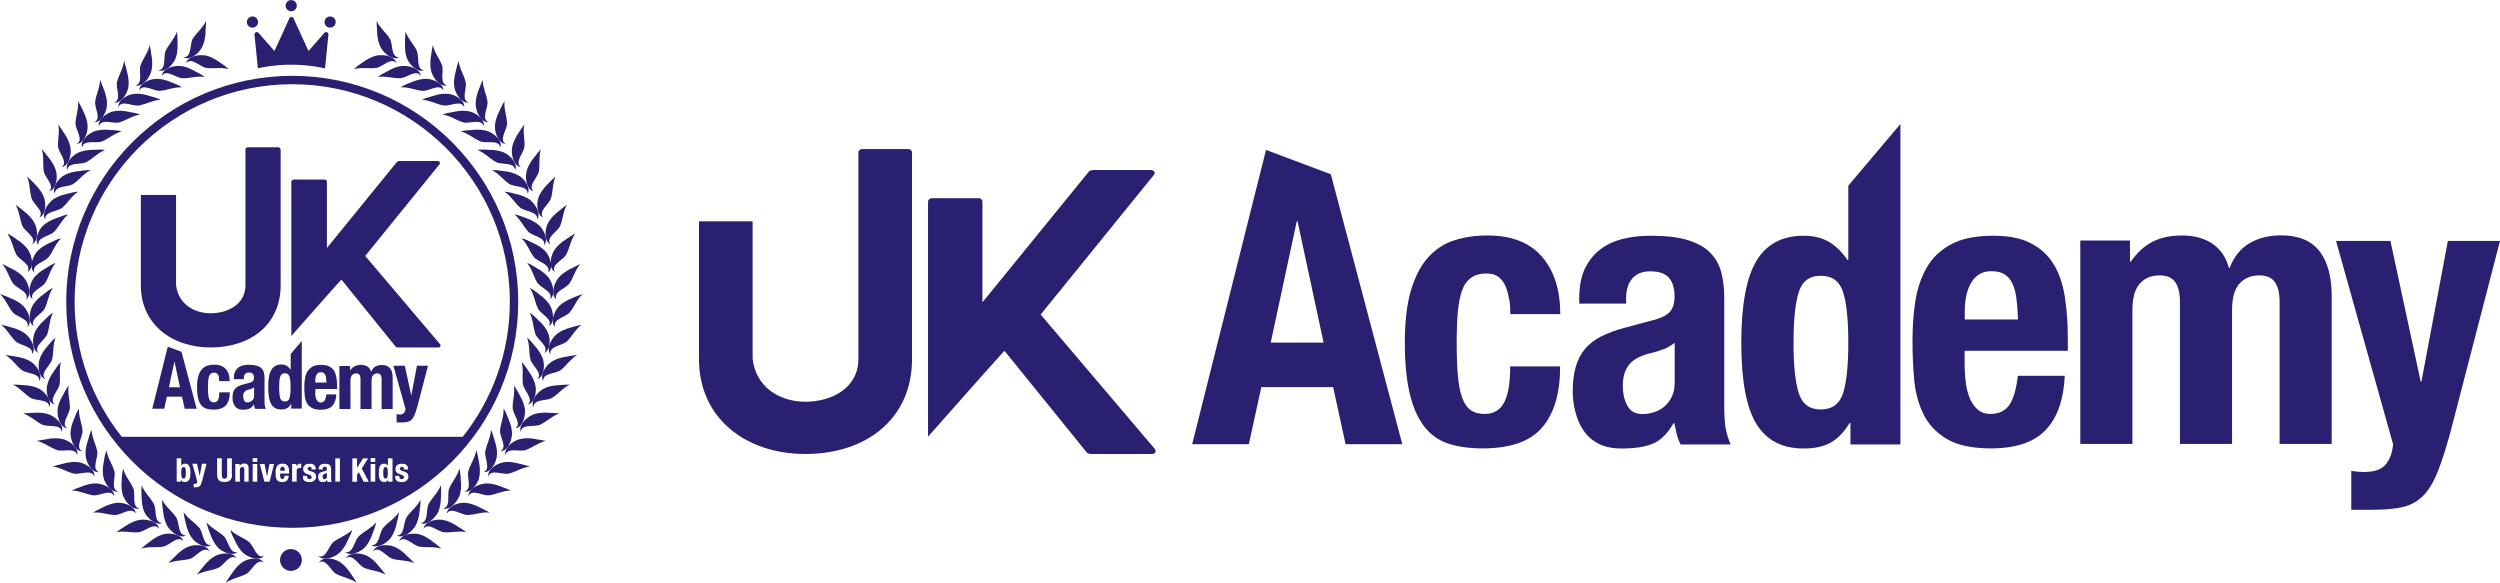 <?xml version="1.0" encoding="UTF-8"?><svg id="_レイヤー_2" xmlns="http://www.w3.org/2000/svg" width="69.39mm" height="16.18mm" viewBox="0 0 196.68 45.85"><defs><style>.cls-1{fill-rule:evenodd;}.cls-1,.cls-2{fill:#2a2071;}</style></defs><g id="logo"><path class="cls-2" d="M71.75,11.97v16.28c0,4.72-3.63,7.46-8.38,7.46s-8.38-2.85-8.38-7.46v-10.84h4.22v10.81c.25,2.21,2.09,3.38,4.16,3.38s4.16-1.09,4.16-3.35V11.97c0-.11.11-.25.31-.25h3.63c.14,0,.28.14.28.25Z"/><path class="cls-2" d="M90.58,35.71h-4.8c-.06,0-.22-.06-.25-.08l-6.51-8.04c-.56.59-6.01,6.76-6.01,6.76V15.84c0-.11.14-.25.31-.25h3.69c.17,0,.28.14.28.25v7.94l8.41-10.33s.2-.08.25-.08h4.55c.31,0,.45.22.25.42l-8.88,10.95,8.97,10.56c.17.22.03.42-.25.42Z"/><path class="cls-2" d="M104.7,13.71l5.62,21.23h-4.46l-.98-4.49h-5.65l-.98,4.49h-4.46l5.81-23.15,5.11,1.92ZM104.13,26.95l-2.05-9.55h-.06l-2.05,9.55h4.16Z"/><path class="cls-2" d="M118.72,23.56c-.05-.38-.14-.72-.27-1.03-.13-.31-.31-.55-.55-.74-.24-.19-.55-.28-.95-.28-.5,0-.9.11-1.22.34-.32.23-.56.57-.71,1.01-.16.45-.27,1.01-.33,1.69-.06.68-.09,1.49-.09,2.42,0,.99.03,1.84.09,2.54.06.7.17,1.29.33,1.74.16.46.38.79.67,1s.66.31,1.12.31c.69,0,1.2-.3,1.52-.89.32-.59.48-1.55.48-2.85h3.93c0,2.1-.47,3.7-1.41,4.8-.94,1.1-2.5,1.65-4.68,1.65-1.03,0-1.93-.12-2.69-.37-.76-.25-1.4-.69-1.9-1.34-.51-.64-.89-1.51-1.15-2.59-.26-1.08-.39-2.42-.39-4.03s.16-3.01.48-4.09c.32-1.08.76-1.94,1.34-2.59.58-.64,1.26-1.1,2.05-1.35.79-.26,1.67-.39,2.62-.39,1.9,0,3.34.55,4.3,1.67.96,1.11,1.44,2.62,1.44,4.52h-3.93c0-.4-.02-.78-.07-1.16Z"/><path class="cls-2" d="M124.24,23.47c0-.93.15-1.71.44-2.33.3-.62.7-1.13,1.21-1.52s1.1-.66,1.78-.83c.68-.17,1.41-.25,2.19-.25,1.23,0,2.22.12,2.97.36.75.24,1.34.57,1.75,1.01.42.44.7.96.85,1.56s.22,1.26.22,1.98v8.42c0,.75.04,1.34.1,1.75.07.42.2.86.4,1.34h-3.93c-.14-.26-.24-.53-.31-.82-.07-.29-.13-.57-.19-.85h-.06c-.48.83-1.03,1.37-1.65,1.62s-1.43.37-2.42.37c-.71,0-1.32-.12-1.81-.37-.5-.25-.89-.59-1.19-1.03-.3-.44-.51-.93-.65-1.47-.14-.54-.21-1.08-.21-1.62,0-.75.08-1.4.24-1.95s.4-1.01.73-1.4.74-.71,1.25-.97c.51-.26,1.11-.48,1.83-.68l2.32-.62c.61-.16,1.04-.38,1.28-.65.24-.28.36-.68.36-1.22,0-.61-.14-1.1-.43-1.44s-.78-.52-1.47-.52c-.63,0-1.11.19-1.43.57-.32.38-.48.88-.48,1.52v.45h-3.69v-.39ZM130.84,27.47c-.32.13-.61.22-.86.28-.83.18-1.43.48-1.78.89-.36.42-.53.98-.53,1.7,0,.61.12,1.14.36,1.58.24.44.63.65,1.19.65.28,0,.57-.04.86-.13.3-.09.57-.23.82-.43.25-.2.45-.46.61-.77.16-.32.24-.69.24-1.13v-3.15c-.28.22-.57.39-.89.52Z"/><path class="cls-2" d="M145.53,33.25c-.46.75-.97,1.28-1.53,1.58-.56.3-1.26.45-2.1.45-1.69,0-2.92-.64-3.72-1.93-.79-1.29-1.19-3.42-1.19-6.39s.4-5.12,1.19-6.44c.79-1.32,2.03-1.98,3.72-1.98.77,0,1.43.16,1.98.48.54.32,1.03.79,1.47,1.43h.06v-5.85l4.1-4.85v25.21h-3.93v-1.69h-.06ZM141.5,30.89c.27.88.85,1.32,1.74,1.32s1.5-.44,1.77-1.32c.27-.88.4-2.2.4-3.94s-.13-3.06-.4-3.94c-.27-.88-.86-1.32-1.77-1.32s-1.47.44-1.74,1.32c-.27.88-.4,2.2-.4,3.94s.13,3.06.4,3.94Z"/><path class="cls-2" d="M154.57,28.85c0,.48.04.94.1,1.38.07.45.18.84.34,1.19s.37.62.62.83c.26.21.57.31.95.31.69,0,1.2-.25,1.52-.74s.53-1.25.65-2.26h3.69c-.08,1.86-.58,3.28-1.49,4.25-.91.97-2.35,1.46-4.31,1.46-1.49,0-2.65-.25-3.48-.74-.83-.5-1.45-1.15-1.84-1.96-.4-.81-.64-1.73-.73-2.74-.09-1.01-.13-2.02-.13-3.03,0-1.07.07-2.1.22-3.09.15-.99.45-1.87.89-2.65s1.08-1.39,1.92-1.84c.83-.46,1.94-.68,3.33-.68,1.19,0,2.17.19,2.93.58.76.39,1.36.93,1.8,1.64.44.7.73,1.56.89,2.56.16,1,.24,2.12.24,3.35v.92h-8.12v1.28ZM158.64,23.51c-.06-.47-.16-.86-.31-1.19-.15-.33-.36-.57-.62-.74-.27-.17-.61-.25-1.03-.25s-.76.09-1.03.28c-.27.19-.48.44-.64.74s-.27.65-.34,1.03c-.07.38-.1.75-.1,1.13v.62h4.19c-.02-.61-.06-1.16-.12-1.62Z"/><path class="cls-2" d="M167.57,18.94v1.64h.06c.51-.73,1.1-1.26,1.74-1.58.64-.32,1.41-.48,2.3-.48.95,0,1.75.22,2.39.65.64.44,1.07,1.07,1.29,1.9h.06c.32-.85.83-1.49,1.53-1.92.7-.42,1.54-.64,2.51-.64,1.37,0,2.37.41,3.02,1.23.64.82.97,2.01.97,3.55v11.63h-4.1v-11.18c0-.67-.12-1.19-.37-1.55-.25-.36-.66-.53-1.23-.53-.65,0-1.18.22-1.56.65-.39.44-.58,1.13-.58,2.08v10.53h-4.1v-11.18c0-.67-.12-1.19-.37-1.55-.25-.36-.66-.53-1.23-.53-.65,0-1.18.22-1.56.65-.39.44-.58,1.13-.58,2.08v10.53h-4.1v-16h3.93Z"/><path class="cls-2" d="M186.07,37.12c.75,0,1.29-.2,1.62-.59.33-.4.52-.92.58-1.58l-4.49-16h4.28l2.38,11.06h.06l2.08-11.06h4.1l-3.87,14.93c-.36,1.33-.7,2.4-1.03,3.23-.33.82-.71,1.46-1.16,1.9s-.98.74-1.61.88c-.62.14-1.41.21-2.36.21h-1.67v-3.06c.36.06.71.09,1.07.09Z"/><path class="cls-1" d="M25.58,37.26c-.07.02-.12.04-.15.08-.03.04-.05.09-.05.15,0,.05.01.1.03.14.02.04.06.06.1.06.02,0,.05,0,.07-.01.03,0,.05-.02.07-.04.02-.02.04-.04.05-.07.01-.03.02-.06.02-.1v-.27s-.05.03-.08.05c-.03.01-.05.02-.07.02Z"/><path class="cls-1" d="M22.37,36.79s-.03-.05-.05-.06c-.02-.01-.05-.02-.09-.02s-.07,0-.09.02c-.02.02-.04.04-.06.06-.01.03-.02.06-.03.09,0,.03,0,.07,0,.1v.05h.36c0-.05,0-.1-.01-.14,0-.04-.01-.07-.03-.1Z"/><path class="cls-1" d="M30.33,36.74c-.08,0-.13.04-.15.11-.02.08-.03.19-.03.34s.01.26.03.34c.02.08.07.11.15.11s.13-.04.15-.11c.02-.08.03-.19.03-.34s-.01-.26-.03-.34c-.02-.08-.07-.11-.15-.11Z"/><path class="cls-1" d="M22.99,5.96c-9.8,0-17.78,7.97-17.78,17.78s7.97,17.78,17.78,17.78,17.78-7.97,17.78-17.78S32.79,5.96,22.99,5.96ZM14.87,37.75c-.07.11-.18.17-.32.17-.07,0-.13-.01-.18-.04-.05-.03-.09-.07-.13-.14h0v.15h-.34v-1.84h.36v.58h0c.04-.05.08-.1.13-.12.05-.03.1-.04.17-.04.15,0,.25.06.32.17.07.11.1.3.1.56s-.03.44-.1.55ZM15.91,37.79c-.03.11-.06.21-.09.28-.03.07-.06.13-.1.16-.04.04-.09.06-.14.08-.05.01-.12.02-.2.02h-.14v-.27s.06,0,.09,0c.07,0,.11-.02.14-.05.03-.03.05-.08.05-.14l-.39-1.39h.37l.21.96h0l.18-.96h.36l-.33,1.29ZM18.26,37.33c0,.12-.02.21-.05.29-.03.08-.08.14-.13.18-.06.04-.12.07-.19.09-.07.02-.14.02-.22.02s-.15,0-.22-.02c-.07-.01-.13-.04-.19-.08-.06-.04-.1-.1-.13-.18-.03-.08-.05-.18-.05-.3v-1.28h.37v1.28s0,.09,0,.13.02.07.03.1c.02.03.04.05.07.07.03.02.06.02.11.02s.08,0,.11-.02c.03-.02.05-.04.07-.07.02-.03.03-.06.03-.1s0-.08,0-.13v-1.28h.37v1.28ZM19.58,37.89h-.36v-.96c0-.07-.01-.12-.04-.15-.02-.03-.06-.04-.12-.04-.13,0-.19.08-.19.23v.92h-.36v-1.39h.34v.16h0c.04-.07.09-.12.15-.15.06-.03.13-.05.21-.05.11,0,.2.03.26.09.06.06.09.16.09.3v1.03ZM20.24,37.89h-.36v-1.39h.36v1.39ZM20.24,36.33h-.36v-.3h.36v.3ZM21.21,37.89h-.41l-.36-1.39h.37l.2.99h0l.19-.99h.36l-.35,1.39ZM22.74,37.25h-.7v.11s0,.08,0,.12c0,.04.02.07.03.1.01.03.03.05.05.07.02.02.05.03.08.03.06,0,.1-.02.13-.06.03-.04.05-.11.06-.2h.32c0,.16-.05.28-.13.37-.08.08-.2.13-.37.13-.13,0-.23-.02-.3-.06-.07-.04-.13-.1-.16-.17-.03-.07-.06-.15-.06-.24s-.01-.18-.01-.26c0-.09,0-.18.02-.27.01-.09.04-.16.08-.23.04-.07.09-.12.17-.16.07-.04.17-.06.29-.06.1,0,.19.02.25.05.07.03.12.08.16.14.04.06.06.13.08.22.01.09.02.18.02.29v.08ZM23.71,36.81s-.04,0-.06,0c-.02,0-.04,0-.06,0-.03,0-.06,0-.09.01s-.06.02-.08.04c-.03.02-.05.05-.06.08-.02.03-.02.07-.02.12v.83h-.36v-1.39h.34v.19h0c.04-.07.08-.12.13-.16s.11-.06.19-.06c.01,0,.02,0,.03,0s.02,0,.03,0v.34ZM24.82,37.68c-.03.05-.06.1-.11.14s-.1.06-.16.08c-.06.02-.13.02-.21.02-.1,0-.18,0-.25-.03-.07-.02-.12-.05-.16-.09-.04-.04-.07-.08-.08-.14-.02-.05-.02-.11-.02-.18v-.05h.32v.05c0,.06.02.11.05.15.03.04.08.06.14.06.05,0,.1-.01.13-.04.03-.03.05-.07.05-.12,0-.04-.01-.08-.04-.1-.03-.02-.06-.04-.09-.06l-.25-.09c-.1-.03-.17-.08-.22-.15-.05-.06-.07-.14-.07-.24,0-.06,0-.11.03-.16.02-.05.05-.1.09-.13.04-.04.09-.07.16-.09.06-.02.14-.03.23-.03.16,0,.28.03.36.1.08.07.12.17.12.29v.06h-.32c0-.07-.01-.12-.03-.16-.02-.03-.06-.05-.12-.05-.04,0-.08.01-.12.04-.03.02-.05.06-.05.11,0,.03.01.07.03.09.02.03.06.05.12.07l.21.07c.11.04.19.09.24.15.05.06.07.14.07.25,0,.07-.01.14-.04.19ZM25.77,37.89s-.02-.05-.03-.07c0-.02-.01-.05-.02-.07h0c-.04.07-.09.12-.14.14-.05.02-.12.03-.21.03-.06,0-.11-.01-.16-.03-.04-.02-.08-.05-.1-.09-.03-.04-.04-.08-.06-.13-.01-.05-.02-.09-.02-.14,0-.07,0-.12.02-.17.01-.05.03-.09.06-.12.03-.03.06-.06.11-.08.04-.02.1-.04.16-.06l.2-.05c.05-.01.09-.03.11-.06.02-.02.03-.06.03-.11,0-.05-.01-.09-.04-.12-.03-.03-.07-.05-.13-.05-.05,0-.1.02-.12.05-.03.03-.04.08-.04.13v.04h-.32v-.03c0-.08.01-.15.04-.2.03-.05.06-.1.1-.13.04-.03.1-.06.15-.07.06-.01.12-.02.19-.02.11,0,.19.01.26.03.07.02.12.05.15.09.04.04.06.08.07.14.01.05.02.11.02.17v.73c0,.07,0,.12,0,.15s.02.07.03.12h-.34ZM26.74,37.89h-.36v-1.84h.36v1.84ZM28.61,37.89l-.38-.75-.14.21v.55h-.37v-1.84h.37v.74h0l.47-.74h.4l-.5.79.56,1.05h-.42ZM29.52,37.89h-.36v-1.39h.36v1.39ZM29.52,36.33h-.36v-.3h.36v.3ZM30.87,37.89h-.34v-.15h0c-.04.07-.08.11-.13.14-.05.03-.11.04-.18.04-.15,0-.25-.06-.32-.17-.07-.11-.1-.3-.1-.55s.03-.44.1-.56c.07-.11.18-.17.32-.17.07,0,.12.01.17.04.05.03.09.07.13.12h0v-.58h.36v1.84ZM32.08,37.68c-.03.05-.06.1-.11.14s-.1.06-.16.08c-.06.02-.13.02-.21.02-.1,0-.18,0-.25-.03-.07-.02-.12-.05-.16-.09-.04-.04-.07-.08-.08-.14s-.02-.11-.02-.18v-.05h.32v.05c0,.06.02.11.05.15.03.04.08.06.14.06.05,0,.1-.01.13-.04.03-.03.05-.07.05-.12,0-.04-.01-.08-.04-.1-.03-.02-.06-.04-.09-.06l-.25-.09c-.1-.03-.17-.08-.22-.15-.05-.06-.07-.14-.07-.24,0-.06,0-.11.03-.16.02-.05.05-.1.09-.13.04-.04.09-.07.16-.09.06-.02.14-.03.23-.03.16,0,.28.03.36.1.08.07.12.17.12.29v.06h-.32c0-.07-.01-.12-.03-.16-.02-.03-.06-.05-.12-.05-.04,0-.08.01-.12.04-.03.02-.05.06-.05.11,0,.03.01.07.03.09.02.03.06.05.12.07l.21.07c.11.04.19.09.24.15.05.06.07.14.07.25,0,.07-.01.14-.04.19ZM9.58,34.36c-2.32-2.92-3.71-6.61-3.71-10.62,0-9.44,7.68-17.12,17.12-17.12s17.12,7.68,17.12,17.12c0,4.01-1.39,7.7-3.71,10.62H9.58Z"/><path class="cls-1" d="M14.44,36.74c-.08,0-.13.04-.15.11-.02.08-.03.19-.03.34s.01.26.03.34c.02.08.07.11.15.11s.13-.04.15-.11c.02-.08.03-.19.03-.34s-.01-.26-.03-.34c-.02-.08-.07-.11-.15-.11Z"/><path class="cls-2" d="M25.57,5.37l.27-2.65c.02-.18-.2-.27-.32-.14l-1.25,1.43-1.19-2.6c-.07-.11-.23-.11-.3,0l-1.19,2.6-1.25-1.43c-.12-.13-.34-.04-.32.14l.27,2.65s2.38-.64,5.27,0Z"/><circle class="cls-2" cx="22.91" cy=".44" r=".44"/><circle class="cls-2" cx="19.86" cy="1.73" r=".44"/><circle class="cls-2" cx="25.97" cy="1.73" r=".44"/><path class="cls-2" d="M22.08,11.75v10.69c0,3.1-2.38,4.89-5.5,4.89s-5.5-1.87-5.5-4.89v-7.11h2.77v7.09c.16,1.45,1.37,2.22,2.73,2.22s2.73-.72,2.73-2.2v-10.69c0-.07.07-.17.2-.17h2.38c.09,0,.18.09.18.17Z"/><path class="cls-2" d="M34.44,27.33h-3.15s-.15-.04-.16-.06l-4.27-5.28c-.37.38-3.94,4.44-3.94,4.44v-12.14c0-.07.09-.17.2-.17h2.42c.11,0,.18.09.18.17v5.21l5.52-6.78s.13-.06.16-.06h2.99c.2,0,.29.15.17.28l-5.83,7.19,5.88,6.93c.11.15.02.28-.16.28Z"/><path class="cls-2" d="M14.28,27.67l1.19,4.48h-.94l-.21-.95h-1.19l-.21.95h-.94l1.22-4.88,1.08.4ZM14.16,30.46l-.43-2.01h-.01l-.43,2.01h.88Z"/><path class="cls-2" d="M17.24,29.75c-.01-.08-.03-.15-.06-.22-.03-.06-.07-.12-.12-.16-.05-.04-.12-.06-.2-.06-.1,0-.19.02-.26.07-.07.05-.12.12-.15.21-.03.09-.06.21-.07.36-.01.14-.02.31-.02.51,0,.21,0,.39.02.54.01.15.04.27.07.37.03.1.08.17.14.21s.14.07.24.07c.15,0,.25-.06.32-.19.07-.13.1-.33.1-.6h.83c0,.44-.1.78-.3,1.01-.2.23-.53.35-.99.35-.22,0-.41-.03-.57-.08-.16-.05-.29-.15-.4-.28-.11-.14-.19-.32-.24-.55-.05-.23-.08-.51-.08-.85s.03-.63.1-.86c.07-.23.16-.41.28-.55.12-.14.27-.23.43-.29.17-.05.35-.08.55-.08.4,0,.7.12.91.35.2.23.3.55.3.95h-.83c0-.08,0-.17-.02-.24Z"/><path class="cls-2" d="M18.4,29.73c0-.2.03-.36.09-.49.06-.13.15-.24.25-.32s.23-.14.38-.18c.14-.04.3-.05.46-.05.26,0,.47.03.63.08.16.05.28.12.37.21.09.09.15.2.18.33s.05.27.05.42v1.78c0,.16,0,.28.02.37.01.09.04.18.08.28h-.83c-.03-.05-.05-.11-.07-.17-.01-.06-.03-.12-.04-.18h-.01c-.1.18-.22.29-.35.34s-.3.08-.51.08c-.15,0-.28-.03-.38-.08-.1-.05-.19-.12-.25-.22-.06-.09-.11-.2-.14-.31-.03-.11-.04-.23-.04-.34,0-.16.02-.3.05-.41s.08-.21.15-.29.16-.15.26-.2c.11-.05.23-.1.39-.14l.49-.13c.13-.03.22-.08.27-.14.05-.06.08-.14.08-.26,0-.13-.03-.23-.09-.3s-.16-.11-.31-.11c-.13,0-.23.04-.3.12-.07.08-.1.19-.1.32v.09h-.78v-.08ZM19.8,30.57c-.07.03-.13.05-.18.06-.18.04-.3.1-.38.19-.08.09-.11.21-.11.36,0,.13.03.24.08.33.05.09.13.14.25.14.06,0,.12,0,.18-.03.06-.02.12-.05.17-.09.05-.04.1-.1.13-.16.03-.07.05-.15.05-.24v-.66c-.06.05-.12.08-.19.11Z"/><path class="cls-2" d="M22.89,31.79c-.1.16-.2.27-.32.33-.12.06-.27.09-.44.09-.36,0-.62-.14-.78-.41-.17-.27-.25-.72-.25-1.35s.08-1.08.25-1.36c.17-.28.43-.42.78-.42.16,0,.3.03.42.1.11.07.22.17.31.3h.01v-1.23l.87-1.02v5.32h-.83v-.36h-.01ZM22.04,31.3c.06.19.18.28.37.28s.32-.09.37-.28c.06-.19.08-.46.08-.83s-.03-.64-.08-.83c-.06-.19-.18-.28-.37-.28s-.31.09-.37.28c-.06.19-.08.46-.08.83s.03.64.08.83Z"/><path class="cls-2" d="M24.8,30.87c0,.1,0,.2.02.29.01.09.04.18.07.25s.08.13.13.18c.05.04.12.07.2.07.15,0,.25-.05.32-.16s.11-.26.14-.48h.78c-.02.39-.12.69-.31.9-.19.2-.5.31-.91.31-.31,0-.56-.05-.73-.16-.18-.1-.31-.24-.39-.41-.08-.17-.14-.36-.15-.58-.02-.21-.03-.43-.03-.64,0-.23.02-.44.05-.65.03-.21.09-.4.19-.56s.23-.29.4-.39c.18-.1.41-.14.7-.14.25,0,.46.04.62.12.16.08.29.2.38.34.09.15.15.33.19.54.03.21.05.45.05.71v.19h-1.71v.27ZM25.66,29.74c-.01-.1-.03-.18-.07-.25-.03-.07-.08-.12-.13-.16-.06-.04-.13-.05-.22-.05s-.16.02-.22.06c-.06.04-.1.09-.13.16s-.06.14-.07.22c-.01.08-.02.16-.02.24v.13h.88c0-.13-.01-.24-.03-.34Z"/><path class="cls-2" d="M27.54,28.78v.35h.01c.11-.15.23-.27.37-.33.14-.07.3-.1.49-.1.2,0,.37.05.51.14.14.09.23.23.27.4h.01c.07-.18.17-.31.32-.4.15-.09.33-.13.53-.13.29,0,.5.09.64.26.14.17.2.42.2.75v2.45h-.87v-2.36c0-.14-.03-.25-.08-.33-.05-.08-.14-.11-.26-.11-.14,0-.25.05-.33.14-.08.09-.12.24-.12.44v2.22h-.87v-2.36c0-.14-.03-.25-.08-.33-.05-.08-.14-.11-.26-.11-.14,0-.25.05-.33.14-.08.09-.12.24-.12.44v2.22h-.87v-3.38h.83Z"/><path class="cls-2" d="M31.44,32.61c.16,0,.27-.04.34-.13.07-.08.11-.19.12-.33l-.95-3.38h.9l.5,2.33h.01l.44-2.33h.87l-.82,3.15c-.08.28-.15.51-.22.68-.07.17-.15.31-.24.4s-.21.16-.34.19c-.13.03-.3.04-.5.04h-.35v-.65c.08.01.15.02.23.02Z"/><path class="cls-2" d="M42.96,19.86c-.26-.33-.68-.59-1.08-.76-.24-.12-.58-.29-.83-.35.46.47.58.96.95,1.45.3.39,1.36.57,1.13,1.2.41-.38.12-1.16-.17-1.54Z"/><path class="cls-2" d="M44.56,18.81c-.4.24-.81.6-1.02,1-.22.42-.37,1.24.1,1.55-.34-.58.68-.93.9-1.38.28-.55.31-1.05.68-1.6h0s0,0,0,0c-.24.14-.48.3-.67.43Z"/><path class="cls-2" d="M42.48,17.79c-.29-.3-.73-.52-1.15-.66-.25-.1-.61-.23-.86-.27.5.43.67.9,1.09,1.36.34.36,1.41.44,1.24,1.08.37-.42,0-1.17-.32-1.52Z"/><path class="cls-2" d="M43.97,16.59c-.37.28-.75.68-.92,1.09-.18.44-.25,1.27.25,1.53-.39-.54.58-.99.77-1.45.23-.57.21-1.08.53-1.66h0s0,0,0,0c-.23.16-.45.34-.62.49Z"/><path class="cls-2" d="M41.78,15.78c-.32-.27-.78-.44-1.21-.53-.26-.07-.63-.17-.88-.17.55.37.76.83,1.22,1.24.37.33,1.45.29,1.35.95.32-.46-.12-1.16-.48-1.47Z"/><path class="cls-2" d="M43.14,14.43c-.34.32-.67.75-.8,1.18-.13.46-.12,1.29.4,1.5-.44-.5.48-1.05.61-1.53.17-.59.1-1.09.35-1.7h0s0,0,0,0c-.21.19-.41.39-.57.55Z"/><path class="cls-2" d="M40.86,13.84c-.35-.23-.83-.35-1.27-.39-.27-.04-.64-.09-.89-.07.59.3.85.73,1.36,1.08.41.28,1.47.11,1.45.78.27-.49-.25-1.14-.65-1.41Z"/><path class="cls-2" d="M42.05,12.34c-.3.36-.58.83-.65,1.27-.08.47.04,1.3.58,1.44-.5-.44.35-1.1.42-1.59.09-.61-.03-1.1.15-1.73h0s0,0,0,0c-.19.21-.36.43-.5.62Z"/><path class="cls-2" d="M39.76,12.05c-.37-.2-.86-.27-1.3-.27-.27-.02-.65-.03-.9.01.61.25.92.65,1.46.95.43.24,1.47-.02,1.51.64.22-.51-.36-1.11-.78-1.34Z"/><path class="cls-2" d="M40.8,10.44c-.26.38-.5.88-.53,1.32-.04.48.16,1.29.71,1.38-.54-.39.25-1.13.28-1.62.04-.62-.14-1.09-.01-1.74h0s0,0,0,0c-.17.23-.32.46-.44.66Z"/><path class="cls-2" d="M38.46,10.35c-.38-.16-.88-.18-1.32-.13-.27.01-.65.04-.89.11.64.18.98.55,1.55.79.45.19,1.46-.18,1.57.48.17-.54-.47-1.07-.91-1.25Z"/><path class="cls-2" d="M39.33,8.65c-.22.41-.41.92-.39,1.37.01.48.29,1.26.85,1.3-.58-.33.13-1.15.1-1.64-.03-.62-.25-1.07-.2-1.73h0s0,0,0,0c-.14.24-.27.49-.37.7Z"/><path class="cls-2" d="M37,8.78c-.4-.12-.9-.08-1.32.02-.27.04-.64.11-.87.2.65.11,1.04.44,1.63.62.47.14,1.44-.34,1.62.31.11-.55-.59-1.01-1.04-1.15Z"/><path class="cls-2" d="M37.68,7c-.18.43-.3.96-.24,1.41.07.47.43,1.22.99,1.2-.61-.27,0-1.15-.08-1.64-.09-.61-.36-1.04-.38-1.7h0s0,0,0,0c-.11.26-.21.52-.29.74Z"/><path class="cls-2" d="M35.37,7.4c-.41-.08-.9,0-1.32.15-.26.07-.63.17-.85.29.66.05,1.07.33,1.68.45.49.1,1.39-.48,1.64.14.05-.56-.68-.95-1.15-1.04Z"/><path class="cls-2" d="M35.87,5.55c-.13.44-.21.99-.1,1.42.11.46.55,1.17,1.1,1.09-.63-.21-.11-1.15-.24-1.63-.15-.6-.47-.99-.55-1.65h0s0,0,0,0c-.09.27-.16.54-.21.76Z"/><path class="cls-2" d="M33.62,6.2c-.41-.03-.89.1-1.29.28-.25.09-.61.24-.81.38.66-.02,1.1.22,1.72.28.49.05,1.34-.62,1.64-.03,0-.56-.78-.87-1.25-.91Z"/><path class="cls-2" d="M33.92,4.31c-.09.46-.1,1,.05,1.43.16.45.67,1.11,1.21.97-.65-.14-.23-1.13-.41-1.59-.22-.58-.57-.94-.72-1.58h0s0,0,0,0c-.06.28-.1.55-.13.78Z"/><path class="cls-2" d="M31.76,5.18c-.42,0-.88.19-1.26.41-.24.12-.58.3-.77.46.66-.09,1.12.11,1.74.1.49,0,1.27-.75,1.63-.19-.06-.56-.86-.79-1.34-.78Z"/><path class="cls-2" d="M31.87,3.27c-.04.46,0,1.01.19,1.41.21.43.77,1.04,1.3.84-.66-.07-.35-1.1-.57-1.54-.27-.55-.66-.88-.88-1.5h0s0,0,0,0c-.03.28-.05.56-.05.79Z"/><path class="cls-2" d="M29.76,4.34c-.41.06-.85.29-1.2.55-.23.14-.54.36-.71.54.64-.16,1.12-.02,1.74-.09.49-.06,1.18-.89,1.6-.37-.13-.55-.95-.69-1.42-.62Z"/><path class="cls-2" d="M29.66,2.44c.01.46.11,1,.35,1.38.25.41.89.95,1.39.69-.67,0-.47-1.05-.73-1.47-.33-.52-.75-.8-1.04-1.4h0s0,0,0,0c0,.28.02.56.04.79Z"/><path class="cls-2" d="M42.98,19.87c-.26-.33-.68-.59-1.08-.76-.24-.12-.58-.29-.83-.35.46.47.58.96.95,1.45.3.39,1.36.57,1.13,1.2.41-.38.12-1.16-.17-1.54Z"/><path class="cls-2" d="M44.57,18.83c-.4.24-.81.6-1.02,1-.22.42-.37,1.24.1,1.55-.34-.58.68-.93.9-1.38.28-.55.31-1.05.68-1.6h0s0,0,0,0c-.24.14-.48.3-.67.43Z"/><path class="cls-2" d="M43.26,21.98c-.22-.35-.61-.66-1-.87-.22-.15-.55-.35-.79-.43.41.52.48,1.02.8,1.55.26.42,1.29.71,1,1.31.45-.34.24-1.14-.01-1.55Z"/><path class="cls-2" d="M44.95,21.11c-.42.2-.87.51-1.12.89-.27.4-.5,1.2-.06,1.55-.27-.61.77-.86,1.04-1.27.34-.52.42-1.01.85-1.52h0s0,0,0,0c-.26.12-.51.25-.71.36Z"/><path class="cls-2" d="M43.32,24.12c-.18-.37-.54-.72-.9-.97-.21-.17-.51-.4-.74-.51.36.56.37,1.06.64,1.62.21.45,1.21.84.86,1.4.48-.29.35-1.11.14-1.54Z"/><path class="cls-2" d="M45.09,23.42c-.44.16-.92.42-1.2.77-.3.37-.62,1.14-.22,1.53-.21-.63.85-.78,1.16-1.16.39-.48.52-.97,1-1.43h0s0,0,0,0c-.27.09-.53.19-.74.28Z"/><path class="cls-2" d="M43.14,26.24c-.14-.39-.46-.77-.79-1.06-.19-.19-.46-.46-.68-.59.29.59.25,1.1.45,1.68.16.47,1.11.97.7,1.49.51-.24.48-1.07.32-1.52Z"/><path class="cls-2" d="M44.98,25.74c-.45.11-.96.32-1.28.63-.34.33-.74,1.06-.39,1.5-.14-.65.94-.68,1.29-1.02.44-.43.63-.9,1.15-1.31h0s0,0,0,0c-.28.06-.55.13-.77.2Z"/><path class="cls-2" d="M42.74,28.34c-.1-.4-.38-.82-.67-1.14-.17-.21-.41-.5-.61-.65.23.62.13,1.12.27,1.72.11.48,1.01,1.08.54,1.55.53-.18.59-1.01.47-1.48Z"/><path class="cls-2" d="M44.63,28.04c-.46.06-.99.22-1.34.49-.38.29-.85.98-.55,1.45-.07-.66,1-.57,1.39-.88.48-.39.72-.83,1.28-1.18h0s0,0,0,0c-.28.03-.56.08-.78.12Z"/><path class="cls-2" d="M42.13,30.39c-.06-.41-.29-.85-.55-1.2-.14-.23-.36-.54-.54-.71.16.64.02,1.12.1,1.74.06.49.89,1.17.38,1.6.55-.13.69-.95.62-1.42Z"/><path class="cls-2" d="M44.04,30.29c-.46.01-1,.11-1.38.35-.4.25-.94.89-.69,1.39,0-.67,1.05-.47,1.47-.74.52-.33.8-.75,1.39-1.04h0s0,0,0,0c-.28,0-.56.02-.79.04Z"/><path class="cls-2" d="M41.31,32.36c-.01-.42-.19-.88-.42-1.26-.12-.24-.3-.58-.46-.77.09.66-.1,1.12-.1,1.74,0,.49.76,1.27.2,1.63.56-.07.79-.87.77-1.34Z"/><path class="cls-2" d="M43.22,32.47c-.46-.04-1.01,0-1.41.2-.43.21-1.04.78-.84,1.3.07-.66,1.1-.35,1.54-.57.55-.27.88-.66,1.5-.88h0s0,0,0,0c-.28-.03-.56-.04-.79-.05Z"/><path class="cls-2" d="M40.28,34.24c.03-.41-.1-.89-.28-1.29-.09-.25-.23-.61-.38-.81.02.66-.22,1.1-.28,1.72-.05.49.62,1.34.02,1.64.56,0,.87-.78.91-1.25Z"/><path class="cls-2" d="M42.17,34.54c-.46-.09-1-.1-1.43.05-.45.16-1.11.66-.97,1.21.14-.65,1.13-.23,1.59-.4.58-.21.94-.56,1.58-.72h0s0,0,0,0c-.28-.06-.55-.1-.78-.13Z"/><path class="cls-2" d="M39.07,35.99c.08-.41,0-.9-.15-1.32-.07-.26-.17-.63-.29-.85-.05.66-.33,1.07-.45,1.68-.1.49.48,1.39-.14,1.64.56.05.95-.68,1.03-1.15Z"/><path class="cls-2" d="M40.92,36.49c-.44-.13-.99-.21-1.42-.1-.46.11-1.17.55-1.09,1.1.21-.63,1.15-.12,1.63-.24.6-.15.99-.47,1.65-.55h0s0,0,0,0c-.27-.09-.54-.16-.76-.21Z"/><path class="cls-2" d="M37.68,37.61c.12-.4.08-.9-.01-1.32-.04-.27-.11-.64-.2-.87-.11.65-.44,1.03-.62,1.62-.15.47.33,1.44-.31,1.62.55.11,1.01-.58,1.15-1.04Z"/><path class="cls-2" d="M39.46,38.29c-.43-.18-.96-.31-1.41-.24-.47.07-1.22.42-1.2.98.27-.61,1.15,0,1.64-.07.61-.09,1.04-.36,1.7-.38h0s0,0,0,0c-.26-.12-.52-.21-.74-.29Z"/><path class="cls-2" d="M36.12,39.08c.16-.38.18-.88.13-1.32,0-.27-.04-.65-.11-.89-.19.64-.55.98-.8,1.55-.2.45.17,1.46-.49,1.57.53.17,1.07-.47,1.26-.91Z"/><path class="cls-2" d="M37.82,39.95c-.41-.22-.92-.41-1.37-.4-.48.01-1.26.29-1.3.85.34-.58,1.15.13,1.64.11.62-.02,1.07-.25,1.73-.19h0s0,0,0,0c-.24-.14-.49-.27-.7-.37Z"/><path class="cls-2" d="M34.42,40.38c.2-.36.27-.86.27-1.3.02-.27.03-.65-.01-.9-.25.61-.65.92-.95,1.45-.24.43.02,1.47-.65,1.51.51.22,1.11-.36,1.34-.77Z"/><path class="cls-2" d="M36.02,41.42c-.38-.27-.87-.5-1.32-.54-.48-.04-1.29.15-1.38.71.39-.54,1.13.25,1.62.28.62.04,1.09-.13,1.74-.01h0s0,0,0,0c-.23-.17-.46-.32-.66-.44Z"/><path class="cls-2" d="M32.62,41.47c.23-.34.35-.83.39-1.26.04-.27.09-.64.07-.89-.31.59-.74.85-1.09,1.36-.28.41-.12,1.47-.79,1.44.49.27,1.14-.25,1.41-.64Z"/><path class="cls-2" d="M34.11,42.66c-.35-.3-.82-.58-1.26-.66-.47-.08-1.3.03-1.44.57.44-.5,1.1.36,1.59.43.61.1,1.1-.03,1.73.16h0s0,0,0,0c-.21-.19-.43-.36-.61-.5Z"/><path class="cls-2" d="M30.68,42.38c.27-.32.44-.78.53-1.21.07-.26.16-.63.17-.88-.37.55-.83.76-1.23,1.23-.33.37-.28,1.45-.94,1.35.46.32,1.16-.12,1.47-.48Z"/><path class="cls-2" d="M32.03,43.74c-.32-.34-.75-.67-1.18-.79-.46-.13-1.29-.11-1.49.41.5-.45,1.05.47,1.53.6.59.16,1.09.09,1.7.34h0s0,0,0,0c-.19-.21-.39-.41-.56-.56Z"/><path class="cls-2" d="M28.66,43.1c.3-.29.52-.73.66-1.15.1-.25.23-.61.27-.86-.43.5-.9.67-1.36,1.09-.36.34-.44,1.41-1.08,1.24.42.37,1.17,0,1.52-.32Z"/><path class="cls-2" d="M29.85,44.59c-.28-.37-.68-.75-1.09-.92-.44-.18-1.27-.25-1.53.24.54-.39.99.59,1.45.77.57.23,1.08.21,1.66.53h0s0,0,0,0c-.16-.23-.34-.45-.49-.62Z"/><path class="cls-2" d="M26.59,43.58c.33-.25.6-.67.77-1.08.13-.24.29-.58.35-.82-.48.46-.97.57-1.46.94-.4.3-.58,1.36-1.2,1.12.38.41,1.16.13,1.54-.16Z"/><path class="cls-2" d="M27.63,45.18c-.24-.4-.6-.81-.99-1.03-.42-.23-1.24-.38-1.55.09.58-.33.93.68,1.37.91.55.28,1.05.32,1.6.69h0s0,0,0,0c-.14-.25-.29-.48-.43-.67Z"/><path class="cls-2" d="M2.87,19.86c.26-.33.68-.59,1.08-.76.24-.12.58-.29.83-.35-.46.47-.58.96-.95,1.45-.3.39-1.36.57-1.13,1.2-.41-.38-.12-1.16.17-1.54Z"/><path class="cls-2" d="M1.28,18.81c.4.24.81.6,1.02,1,.22.42.37,1.24-.1,1.55.34-.58-.68-.93-.9-1.38-.28-.55-.31-1.05-.68-1.6h0s0,0,0,0c.24.14.48.3.67.43Z"/><path class="cls-2" d="M3.35,17.79c.29-.3.73-.52,1.15-.66.25-.1.61-.23.86-.27-.5.43-.67.9-1.09,1.36-.34.36-1.41.44-1.24,1.08-.37-.42,0-1.17.32-1.52Z"/><path class="cls-2" d="M1.86,16.59c.37.28.75.68.92,1.09.18.44.25,1.27-.25,1.53.39-.54-.58-.99-.77-1.45-.23-.57-.21-1.08-.53-1.66h0s0,0,0,0c.23.16.45.34.62.49Z"/><path class="cls-2" d="M4.05,15.78c.32-.27.78-.44,1.21-.53.26-.07.63-.17.88-.17-.55.37-.76.83-1.22,1.24-.37.33-1.45.29-1.35.95-.32-.46.12-1.16.48-1.47Z"/><path class="cls-2" d="M2.69,14.43c.34.32.67.75.8,1.18.13.46.12,1.29-.4,1.5.44-.5-.48-1.05-.61-1.53-.17-.59-.1-1.09-.35-1.7h0s0,0,0,0c.21.19.41.39.57.55Z"/><path class="cls-2" d="M4.97,13.84c.35-.23.83-.35,1.27-.39.27-.04.64-.09.89-.07-.59.3-.85.73-1.36,1.08-.41.28-1.47.11-1.45.78-.27-.49.25-1.14.65-1.41Z"/><path class="cls-2" d="M3.79,12.34c.3.36.58.83.65,1.27.08.47-.04,1.3-.58,1.44.5-.44-.35-1.1-.42-1.59-.09-.61.03-1.1-.15-1.73h0s0,0,0,0c.19.21.36.43.5.62Z"/><path class="cls-2" d="M6.07,12.05c.37-.2.86-.27,1.3-.27.27-.02.65-.03.9.01-.61.25-.92.65-1.46.95-.43.24-1.47-.02-1.51.64-.22-.51.36-1.11.78-1.34Z"/><path class="cls-2" d="M5.03,10.44c.26.38.5.88.53,1.32.04.48-.16,1.29-.71,1.38.54-.39-.25-1.13-.28-1.62-.04-.62.14-1.09.01-1.74h0s0,0,0,0c.17.23.32.46.44.66Z"/><path class="cls-2" d="M7.37,10.35c.38-.16.88-.18,1.32-.13.27.01.65.04.89.11-.64.18-.98.55-1.55.79-.45.19-1.46-.18-1.57.48-.17-.54.47-1.07.91-1.25Z"/><path class="cls-2" d="M6.5,8.65c.22.41.41.92.39,1.37-.01.48-.29,1.26-.85,1.3.58-.33-.13-1.15-.1-1.64.03-.62.25-1.07.2-1.73h0s0,0,0,0c.14.24.27.49.37.7Z"/><path class="cls-2" d="M8.84,8.78c.4-.12.9-.08,1.32.02.27.04.64.11.87.2-.65.11-1.04.44-1.63.62-.47.14-1.44-.34-1.62.31-.11-.55.59-1.01,1.04-1.15Z"/><path class="cls-2" d="M8.16,7c.18.43.3.96.24,1.41-.07.47-.43,1.22-.99,1.2.61-.27,0-1.15.08-1.64.09-.61.36-1.04.38-1.7h0s0,0,0,0c.11.26.21.52.29.74Z"/><path class="cls-2" d="M10.46,7.4c.41-.08.9,0,1.32.15.26.07.63.17.85.29-.66.05-1.07.33-1.68.45-.49.1-1.39-.48-1.64.14-.05-.56.68-.95,1.15-1.04Z"/><path class="cls-2" d="M9.97,5.55c.13.44.21.99.1,1.42-.11.46-.55,1.17-1.1,1.09.63-.21.11-1.15.24-1.63.15-.6.47-.99.55-1.65h0s0,0,0,0c.09.27.16.54.21.76Z"/><path class="cls-2" d="M12.22,6.2c.41-.03.89.1,1.29.28.25.09.61.24.81.38-.66-.02-1.1.22-1.72.28-.49.05-1.34-.62-1.64-.03,0-.56.78-.87,1.25-.91Z"/><path class="cls-2" d="M11.91,4.31c.09.46.1,1-.05,1.43-.16.45-.67,1.11-1.21.97.65-.14.23-1.13.41-1.59.22-.58.57-.94.72-1.58h0s0,0,0,0c.06.28.1.55.13.78Z"/><path class="cls-2" d="M14.07,5.18c.42,0,.88.19,1.26.41.24.12.58.3.77.46-.66-.09-1.12.11-1.74.1-.49,0-1.27-.75-1.63-.19.06-.56.86-.79,1.34-.78Z"/><path class="cls-2" d="M13.96,3.27c.04.46,0,1.01-.19,1.41-.21.43-.77,1.04-1.3.84.66-.07.35-1.1.57-1.54.27-.55.66-.88.88-1.5h0s0,0,0,0c.03.28.05.56.05.79Z"/><path class="cls-2" d="M16.07,4.34c.41.06.85.29,1.2.55.23.14.54.36.71.54-.64-.16-1.12-.02-1.74-.09-.49-.06-1.18-.89-1.6-.37.13-.55.95-.69,1.42-.62Z"/><path class="cls-2" d="M16.18,2.44c-.01.46-.11,1-.35,1.38-.25.41-.89.95-1.39.69.67,0,.47-1.05.73-1.47.33-.52.75-.8,1.04-1.4h0s0,0,0,0c0,.28-.02.56-.04.79Z"/><path class="cls-2" d="M2.86,19.87c.26-.33.68-.59,1.08-.76.24-.12.58-.29.83-.35-.46.47-.58.96-.95,1.45-.3.39-1.36.57-1.13,1.2-.41-.38-.12-1.16.17-1.54Z"/><path class="cls-2" d="M1.26,18.83c.4.24.81.6,1.02,1,.22.42.37,1.24-.1,1.55.34-.58-.68-.93-.9-1.38-.28-.55-.31-1.05-.68-1.6h0s0,0,0,0c.24.14.48.3.67.43Z"/><path class="cls-2" d="M2.58,21.98c.22-.35.61-.66,1-.87.22-.15.55-.35.79-.43-.41.52-.48,1.02-.8,1.55-.26.42-1.29.71-1,1.31-.45-.34-.24-1.14.01-1.55Z"/><path class="cls-2" d="M.88,21.11c.42.2.87.51,1.12.89.27.4.5,1.2.06,1.55.27-.61-.77-.86-1.04-1.27-.34-.52-.42-1.01-.85-1.52h0s0,0,0,0c.26.12.51.25.71.36Z"/><path class="cls-2" d="M2.52,24.12c.18-.37.54-.72.9-.97.21-.17.51-.4.74-.51-.36.56-.37,1.06-.64,1.62-.21.45-1.21.84-.86,1.4-.48-.29-.35-1.11-.14-1.54Z"/><path class="cls-2" d="M.74,23.42c.44.16.92.42,1.2.77.3.37.62,1.14.22,1.53.21-.63-.85-.78-1.16-1.16-.39-.48-.52-.97-1-1.43h0s0,0,0,0c.27.09.53.19.74.28Z"/><path class="cls-2" d="M2.7,26.24c.14-.39.46-.77.79-1.06.19-.19.46-.46.68-.59-.29.59-.25,1.1-.45,1.68-.16.47-1.11.97-.7,1.49-.51-.24-.48-1.07-.32-1.52Z"/><path class="cls-2" d="M.85,25.74c.45.11.96.32,1.28.63.34.33.74,1.06.39,1.5.14-.65-.94-.68-1.29-1.02-.44-.43-.63-.9-1.15-1.31h0s0,0,0,0c.28.06.55.13.77.2Z"/><path class="cls-2" d="M3.09,28.34c.1-.4.38-.82.67-1.14.17-.21.41-.5.61-.65-.23.62-.13,1.12-.27,1.72-.11.48-1.01,1.08-.54,1.55-.53-.18-.59-1.01-.47-1.48Z"/><path class="cls-2" d="M1.2,28.04c.46.06.99.22,1.34.49.38.29.85.98.55,1.45.07-.66-1-.57-1.39-.88-.48-.39-.72-.83-1.28-1.18h0s0,0,0,0c.28.03.56.08.78.12Z"/><path class="cls-2" d="M3.7,30.39c.06-.41.29-.85.55-1.2.14-.23.36-.54.54-.71-.16.64-.02,1.12-.1,1.74-.06.49-.89,1.17-.38,1.6-.55-.13-.69-.95-.62-1.42Z"/><path class="cls-2" d="M1.8,30.29c.46.01,1,.11,1.38.35.4.25.94.89.69,1.39,0-.67-1.05-.47-1.47-.74-.52-.33-.8-.75-1.39-1.04h0s0,0,0,0c.28,0,.56.02.79.04Z"/><path class="cls-2" d="M4.52,32.36c.01-.42.19-.88.42-1.26.12-.24.3-.58.46-.77-.09.66.1,1.12.1,1.74,0,.49-.76,1.27-.2,1.63-.56-.07-.79-.87-.77-1.34Z"/><path class="cls-2" d="M2.61,32.47c.46-.04,1.01,0,1.41.2.43.21,1.04.78.84,1.3-.07-.66-1.1-.35-1.54-.57-.55-.27-.88-.66-1.5-.88h0s0,0,0,0c.28-.03.56-.04.79-.05Z"/><path class="cls-2" d="M5.55,34.24c-.03-.41.1-.89.28-1.29.09-.25.23-.61.38-.81-.02.66.22,1.1.28,1.72.05.49-.62,1.34-.02,1.64-.56,0-.87-.78-.91-1.25Z"/><path class="cls-2" d="M3.67,34.54c.46-.09,1-.1,1.43.05.45.16,1.11.66.97,1.21-.14-.65-1.13-.23-1.59-.4-.58-.21-.94-.56-1.58-.72h0s0,0,0,0c.28-.06.55-.1.78-.13Z"/><path class="cls-2" d="M6.76,35.99c-.08-.41,0-.9.15-1.32.07-.26.17-.63.29-.85.05.66.33,1.07.45,1.68.1.49-.48,1.39.14,1.64-.56.05-.95-.68-1.03-1.15Z"/><path class="cls-2" d="M4.91,36.49c.44-.13.99-.21,1.42-.1.46.11,1.17.55,1.09,1.1-.21-.63-1.15-.12-1.63-.24-.6-.15-.99-.47-1.65-.55h0s0,0,0,0c.27-.09.54-.16.76-.21Z"/><path class="cls-2" d="M8.16,37.61c-.12-.4-.08-.9.01-1.32.04-.27.11-.64.2-.87.11.65.44,1.03.62,1.62.15.47-.33,1.44.31,1.62-.55.11-1.01-.58-1.15-1.04Z"/><path class="cls-2" d="M6.37,38.29c.43-.18.96-.31,1.41-.24.47.07,1.22.42,1.2.98-.27-.61-1.15,0-1.64-.07-.61-.09-1.04-.36-1.7-.38h0s0,0,0,0c.26-.12.52-.21.74-.29Z"/><path class="cls-2" d="M9.71,39.08c-.16-.38-.18-.88-.13-1.32,0-.27.04-.65.11-.89.19.64.55.98.8,1.55.2.45-.17,1.46.49,1.57-.53.17-1.07-.47-1.26-.91Z"/><path class="cls-2" d="M8.01,39.95c.41-.22.92-.41,1.37-.4.48.01,1.26.29,1.3.85-.34-.58-1.15.13-1.64.11-.62-.02-1.07-.25-1.73-.19h0s0,0,0,0c.24-.14.49-.27.7-.37Z"/><path class="cls-2" d="M11.41,40.38c-.2-.36-.27-.86-.27-1.3-.02-.27-.03-.65.01-.9.25.61.65.92.95,1.45.24.43-.02,1.47.65,1.51-.51.22-1.11-.36-1.34-.77Z"/><path class="cls-2" d="M9.81,41.42c.38-.27.87-.5,1.32-.54.48-.04,1.29.15,1.38.71-.39-.54-1.13.25-1.62.28-.62.04-1.09-.13-1.74-.01h0s0,0,0,0c.23-.17.46-.32.66-.44Z"/><path class="cls-2" d="M13.22,41.47c-.23-.34-.35-.83-.39-1.26-.04-.27-.09-.64-.07-.89.31.59.74.85,1.09,1.36.28.41.12,1.47.79,1.44-.49.27-1.14-.25-1.41-.64Z"/><path class="cls-2" d="M11.72,42.66c.35-.3.82-.58,1.26-.66.47-.08,1.3.03,1.44.57-.44-.5-1.1.36-1.59.43-.61.1-1.1-.03-1.73.16h0s0,0,0,0c.21-.19.43-.36.61-.5Z"/><path class="cls-2" d="M15.15,42.38c-.27-.32-.44-.78-.53-1.21-.07-.26-.16-.63-.17-.88.37.55.83.76,1.23,1.23.33.37.28,1.45.94,1.35-.46.32-1.16-.12-1.47-.48Z"/><path class="cls-2" d="M13.8,43.74c.32-.34.75-.67,1.18-.79.46-.13,1.29-.11,1.49.41-.5-.45-1.05.47-1.53.6-.59.16-1.09.09-1.7.34h0s0,0,0,0c.19-.21.39-.41.56-.56Z"/><path class="cls-2" d="M17.18,43.1c-.3-.29-.52-.73-.66-1.15-.1-.25-.23-.61-.27-.86.43.5.9.67,1.36,1.09.36.34.44,1.41,1.08,1.24-.42.37-1.17,0-1.52-.32Z"/><path class="cls-2" d="M15.98,44.59c.28-.37.68-.75,1.09-.92.44-.18,1.27-.25,1.53.24-.54-.39-.99.59-1.45.77-.57.23-1.08.21-1.66.53h0s0,0,0,0c.16-.23.34-.45.49-.62Z"/><path class="cls-2" d="M19.24,43.58c-.33-.25-.6-.67-.77-1.08-.13-.24-.29-.58-.35-.82.48.46.97.57,1.46.94.4.3.58,1.36,1.2,1.12-.38.41-1.16.13-1.54-.16Z"/><path class="cls-2" d="M18.2,45.18c.24-.4.6-.81.99-1.03.42-.23,1.24-.38,1.55.09-.58-.33-.93.68-1.37.91-.55.28-1.05.32-1.6.69h0s0,0,0,0c.14-.25.29-.48.43-.67Z"/><circle class="cls-2" cx="22.89" cy="44.05" r=".86"/></g></svg>